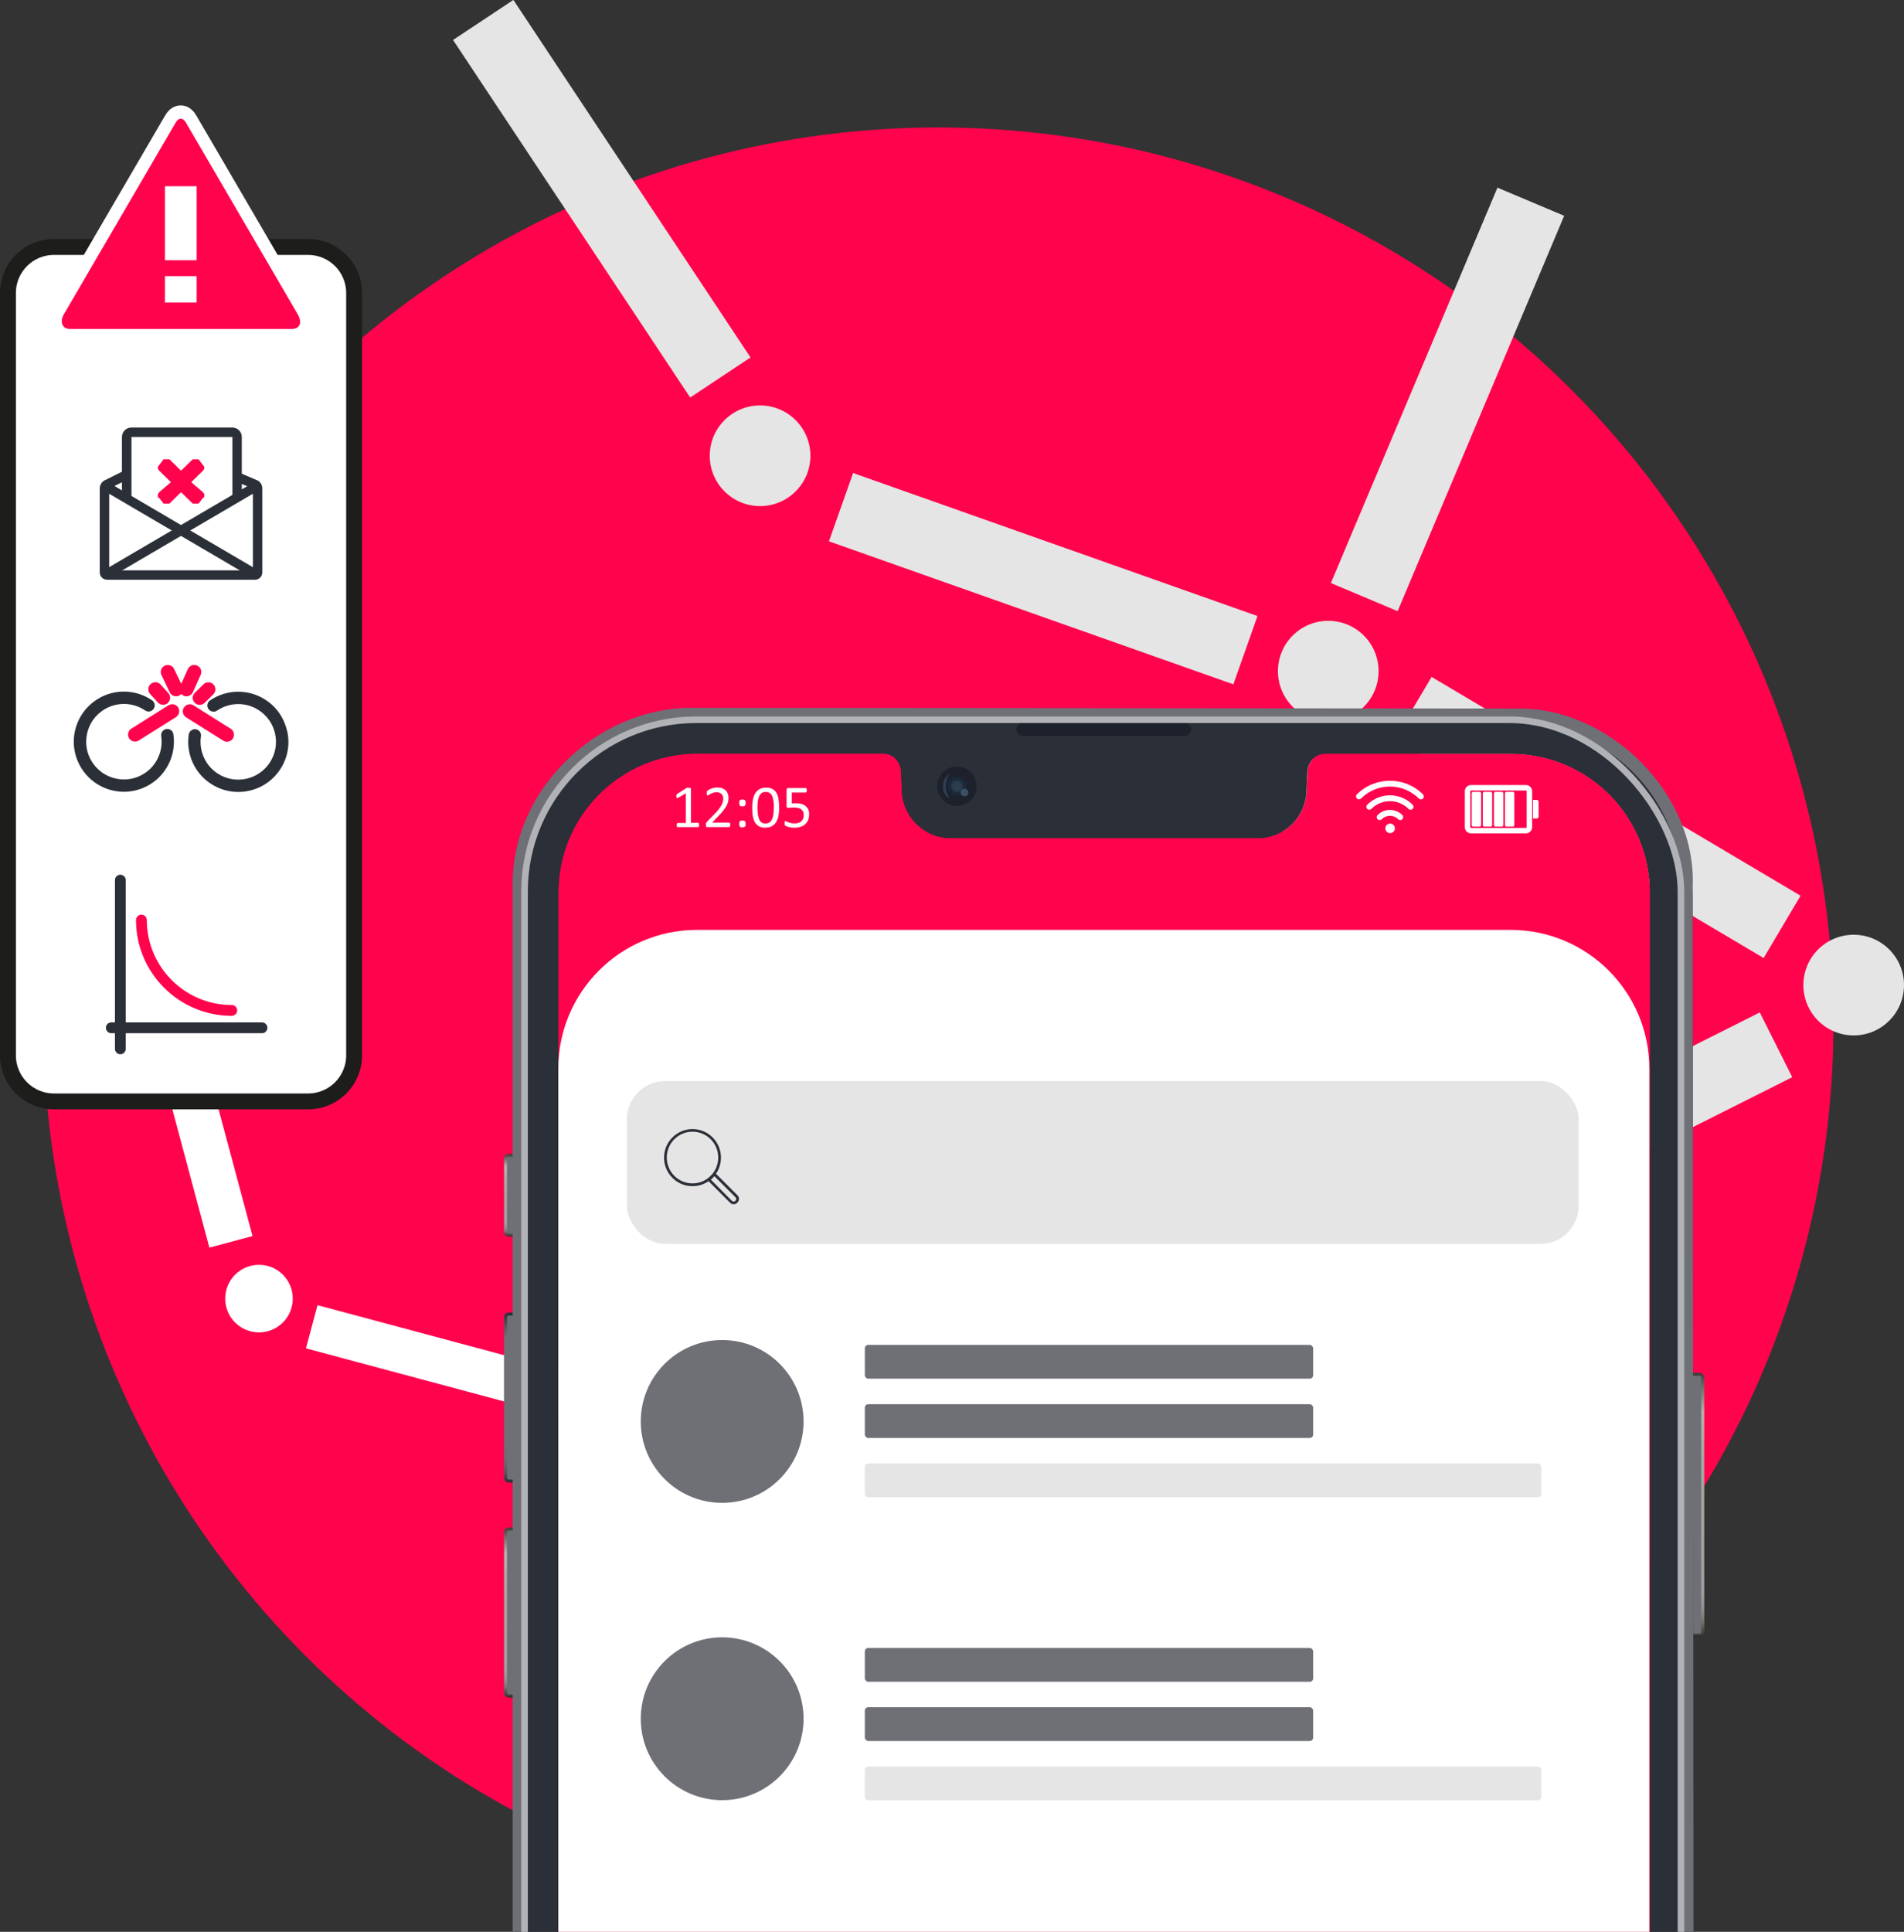 <?xml version="1.0" encoding="UTF-8"?>
<svg xmlns="http://www.w3.org/2000/svg" xmlns:xlink="http://www.w3.org/1999/xlink" id="Ebene_2" viewBox="0 0 239.53 242.96">
  <rect x="0" y="0" width="239.53" height="242.96" fill="#333333" stroke="none"/>
  <defs>
    <style>.cls-1{fill:url(#_무제_그라디언트_14);opacity:.4;}.cls-2,.cls-3,.cls-4{fill:#fff;}.cls-5,.cls-6,.cls-7,.cls-8,.cls-9{fill:#6e7076;}.cls-10{fill:#2b2f38;}.cls-3{stroke:#fff;stroke-width:3px;}.cls-3,.cls-6,.cls-11,.cls-7,.cls-4,.cls-8,.cls-9{stroke-miterlimit:10;}.cls-6{stroke:url(#_무제_그라디언트_197);}.cls-6,.cls-7,.cls-8,.cls-9{stroke-width:.39px;}.cls-11{stroke:#b0b2b5;stroke-width:.83px;}.cls-11,.cls-12,.cls-13{fill:none;}.cls-14{fill:#d08777;}.cls-15{fill-rule:evenodd;}.cls-15,.cls-16{fill:#ff034d;}.cls-17{fill:#5f85a5;opacity:.47;}.cls-7{stroke:url(#Unbenannter_Verlauf_21);}.cls-4{stroke:#1d1d1b;stroke-width:2px;}.cls-18{fill:#e5e5e5;}.cls-19{fill:#1d212b;}.cls-13{clip-path:url(#clippath);}.cls-8{stroke:url(#_무제_그라디언트_197-2);}.cls-9{stroke:url(#_무제_그라디언트_197-3);}.cls-20{fill:#446087;opacity:.46;}</style>
    <clipPath id="clippath">
      <rect class="cls-12" x="60.13" y="85.7" width="157.54" height="157.27"></rect>
    </clipPath>
    <linearGradient id="_무제_그라디언트_197" x1="64.98" y1="213.49" x2="64.98" y2="192.11" gradientUnits="userSpaceOnUse">
      <stop offset="0" stop-color="#282825"></stop>
      <stop offset=".01" stop-color="#3e3e3b"></stop>
      <stop offset=".04" stop-color="#5c5c59"></stop>
      <stop offset=".06" stop-color="#767572"></stop>
      <stop offset=".09" stop-color="#898886"></stop>
      <stop offset=".12" stop-color="#979593"></stop>
      <stop offset=".16" stop-color="#9f9d9b"></stop>
      <stop offset=".23" stop-color="#a2a09e"></stop>
      <stop offset=".51" stop-color="#a5a19f"></stop>
      <stop offset=".72" stop-color="#aea8a5"></stop>
      <stop offset=".85" stop-color="#b9afab"></stop>
      <stop offset=".88" stop-color="#a39b97"></stop>
      <stop offset=".95" stop-color="#6d6864"></stop>
      <stop offset="1" stop-color="#3e3d39"></stop>
    </linearGradient>
    <linearGradient id="_무제_그라디언트_197-2" x1="212.84" y1="205.87" x2="212.84" y2="172.65" xlink:href="#_무제_그라디언트_197"></linearGradient>
    <linearGradient id="Unbenannter_Verlauf_21" x1="64.98" y1="186.45" x2="64.98" y2="165.07" gradientUnits="userSpaceOnUse">
      <stop offset="0" stop-color="#2b2f38"></stop>
      <stop offset=".03" stop-color="#42454d"></stop>
      <stop offset=".06" stop-color="#55585f"></stop>
      <stop offset=".1" stop-color="#63656c"></stop>
      <stop offset=".15" stop-color="#6b6d73"></stop>
      <stop offset=".23" stop-color="#6e7076"></stop>
      <stop offset=".79" stop-color="#6e7076"></stop>
      <stop offset=".85" stop-color="#6e7076"></stop>
      <stop offset=".91" stop-color="#585b62"></stop>
      <stop offset="1" stop-color="#2b2f38"></stop>
    </linearGradient>
    <linearGradient id="_무제_그라디언트_197-3" y1="155.52" y2="145.14" xlink:href="#_무제_그라디언트_197"></linearGradient>
    <radialGradient id="_무제_그라디언트_14" cx="120.39" cy="98.88" fx="120.39" fy="98.88" r="1.21" gradientUnits="userSpaceOnUse">
      <stop offset="0" stop-color="#456780"></stop>
      <stop offset=".35" stop-color="#43657e"></stop>
      <stop offset=".48" stop-color="#3c5e77"></stop>
      <stop offset=".58" stop-color="#31526c"></stop>
      <stop offset=".66" stop-color="#21405c"></stop>
      <stop offset=".7" stop-color="#14334f"></stop>
    </radialGradient>
  </defs>
  <g id="Ebene_1-2">
    <circle class="cls-16" cx="118.06" cy="128.63" r="112.6"></circle>
    <circle class="cls-18" cx="95.62" cy="57.32" r="6.33"></circle>
    <circle class="cls-18" cx="167.1" cy="84.41" r="6.33"></circle>
    <circle class="cls-18" cx="233.2" cy="123.89" r="6.33"></circle>
    <circle class="cls-18" cx="164.76" cy="160.79" r="6.33"></circle>
    <circle class="cls-18" cx="104.97" cy="208.67" r="6.33"></circle>
    <rect class="cls-18" x="160.64" y="95.46" width="9.11" height="53.96" transform="translate(5.05 -6.53) rotate(2.3)"></rect>
    <rect class="cls-18" x="126.68" y="45.8" width="9.11" height="53.96" transform="translate(18.88 172.25) rotate(-70.53)"></rect>
    <rect class="cls-18" x="177.55" y="23.26" width="9.11" height="53.96" transform="translate(33.8 -66.78) rotate(22.85)"></rect>
    <rect class="cls-18" x="196.42" y="75.82" width="9.11" height="53.96" transform="translate(10.07 223.27) rotate(-59.34)"></rect>
    <rect class="cls-18" x="194.78" y="116.53" width="9.11" height="53.96" transform="translate(238.09 -99.03) rotate(63.33)"></rect>
    <rect class="cls-18" x="129.43" y="157.45" width="9.11" height="53.96" transform="translate(193.99 -35.49) rotate(51.26)"></rect>
    <rect class="cls-18" x="71.15" y="-1.98" width="9.11" height="53.96" transform="translate(-1.2 46.01) rotate(-33.56)"></rect>
    <rect class="cls-2" x="52.46" y="154.54" width="5.62" height="33.23" transform="translate(-124.36 180.25) rotate(-75)"></rect>
    <circle class="cls-2" cx="32.58" cy="163.32" r="4.25"></circle>
    <rect class="cls-2" x="21.95" y="123.52" width="5.62" height="33.23" transform="translate(-35.43 11.18) rotate(-15)"></rect>
    <g class="cls-13">
      <rect class="cls-6" x="63.6" y="192.31" width="2.75" height="20.99" rx=".39" ry=".39"></rect>
      <rect class="cls-8" x="211.46" y="172.84" width="2.75" height="32.83" rx=".39" ry=".39"></rect>
      <rect class="cls-7" x="63.6" y="165.27" width="2.75" height="20.99" rx=".39" ry=".39"></rect>
      <rect class="cls-9" x="63.6" y="145.33" width="2.75" height="10" rx=".39" ry=".39"></rect>
      <path class="cls-10" d="m189.55,89.27l-101.26.03c-13.27,0-23.58,10.15-23.58,23.42l.14,261.94c0,12.23,10.36,21.66,22.59,21.66l103.47.05c11.82-.72,21.49-9.9,22.24-21.96l-.22-261.65c0-13.27-10.12-23.49-23.39-23.49Zm17.97,284.14c0,9.64-7.81,17.45-17.45,17.45h-102.35c-9.64,0-17.45-7.81-17.45-17.45V112.27c0-9.64,7.81-17.45,17.45-17.45h23.47c.32.02.93.11,1.43.63.7.72.7,1.6.7,1.77l.08,2.04h0c0,3.4,2.78,6.19,6.19,6.19h38.64c3.38,0,6.14-2.76,6.14-6.14h0s.1-2.08.1-2.08c0-.16,0-1.05.7-1.77.5-.51,1.11-.61,1.43-.63h23.49c9.64,0,17.45,7.81,17.45,17.45v261.14Z"></path>
      <rect class="cls-19" x="127.86" y="90.9" width="22" height="1.67" rx=".83" ry=".83"></rect>
      <path class="cls-5" d="m190.78,89.11l-103.82-.09c-11.87,0-22.75,10.37-22.46,22.6v262.49c0,12.51,10.7,22.32,23.04,22.32l102.94-.05c12.22-.25,22.12-9.93,22.68-21.82l-.22-262.91c.61-11.71-10.46-22.8-22.17-22.53Zm20.29,284.34c0,12.15-8.84,20.19-20.89,21.09l-102.41-.03c-11.82.18-21.36-9.65-21.36-21.07l-.05-261.45c0-11.41,8.92-21.23,21.16-21.34h101.43c13.1,0,22.52,9.33,22.52,21.22l-.39,261.57Z"></path>
      <rect class="cls-11" x="65.99" y="90.52" width="145.48" height="304.21" rx="21.61" ry="21.61"></rect>
      <circle class="cls-14" cx="120.39" cy="98.88" r="2.32"></circle>
      <circle class="cls-19" cx="120.39" cy="98.88" r="2.48"></circle>
      <circle class="cls-1" cx="120.39" cy="98.88" r="1.21"></circle>
      <circle class="cls-17" cx="121.34" cy="99.67" r=".47"></circle>
      <path class="cls-20" d="m119.49,97.35s-.45.46-.51,1.48c-.05.86.51,1.58.51,1.58,0,0-.9-.3-.85-1.6.04-1.2.85-1.46.85-1.46Z"></path>
      <path class="cls-16" d="m207.54,373.39c0,9.64-7.81,17.45-17.45,17.45h-102.35c-9.64,0-17.45-7.81-17.45-17.45V112.25c0-9.64,7.81-17.45,17.45-17.45h23.47c.32.02.93.11,1.43.63.7.72.7,1.6.7,1.77l.08,2.04h0c0,3.4,2.78,6.19,6.19,6.19h38.64c3.38,0,6.14-2.76,6.14-6.14h0s.1-2.08.1-2.08c0-.16,0-1.05.7-1.77.5-.51,1.11-.61,1.43-.63h23.49c9.64,0,17.45,7.81,17.45,17.45v261.14Z"></path>
      <path class="cls-2" d="m207.49,373.66c0,9.64-7.81,17.45-17.45,17.45h-102.35c-9.64,0-17.45-7.81-17.45-17.45v-239.26c0-9.64,7.81-17.45,17.45-17.45h102.35c9.64,0,17.45,7.81,17.45,17.45v239.26Z"></path>
      <path class="cls-2" d="m176.16,103.14c-.09,0-.19-.04-.26-.11-.28-.28-.65-.43-1.04-.43h0c-.39,0-.76.15-1.04.43-.14.14-.38.14-.52,0-.14-.14-.14-.38,0-.52.42-.42.97-.65,1.56-.65h0c.59,0,1.14.23,1.56.65.14.14.14.38,0,.52-.07.07-.17.11-.26.11Z"></path>
      <path class="cls-2" d="m177.46,101.84c-.09,0-.19-.04-.26-.11-1.29-1.29-3.39-1.29-4.68,0-.14.14-.38.14-.52,0-.14-.14-.14-.38,0-.52,1.58-1.58,4.15-1.58,5.72,0,.14.14.14.38,0,.52-.07.07-.17.11-.26.11Z"></path>
      <path class="cls-2" d="m178.76,100.54c-.09,0-.19-.04-.26-.11-2.01-2.01-5.28-2.01-7.28,0-.14.14-.38.14-.52,0s-.14-.38,0-.52c2.29-2.29,6.03-2.29,8.32,0,.14.14.14.38,0,.52-.07.07-.17.11-.26.11Z"></path>
      <circle class="cls-2" cx="174.88" cy="104.18" r=".6"></circle>
      <path class="cls-2" d="m192.75,99.5v4.54c0,.21-.09.4-.23.54s-.33.23-.54.23h-6.93c-.21,0-.4-.09-.54-.23-.14-.14-.23-.33-.23-.54v-4.54c0-.21.09-.4.23-.54.14-.14.33-.23.54-.23h6.93c.21,0,.4.09.54.23s.23.33.23.54h0Zm-.69,4.54v-4.54s0-.04-.02-.06c-.01-.01-.03-.02-.06-.02h-6.93s-.04,0-.06.02c-.01.01-.02.03-.02.06v4.54s0,.04.02.06c.01.01.03.02.06.02h6.93s.04,0,.06-.02c.01-.01.02-.03.02-.06h0Z"></path>
      <path class="cls-2" d="m193.56,100.83v1.88c0,.12-.1.23-.23.23h-.47v-2.34h.47c.12,0,.23.1.23.23h0Z"></path>
      <path class="cls-2" d="m185.15,99.77v4c0,.1.08.18.18.18h.82c.1,0,.18-.08.18-.18v-4c0-.1-.08-.18-.18-.18h-.82c-.1,0-.18.08-.18.18h0Z"></path>
      <path class="cls-2" d="m186.54,99.77v4c0,.1.08.18.18.18h.82c.1,0,.18-.08.18-.18v-4c0-.1-.08-.18-.18-.18h-.82c-.1,0-.18.08-.18.18h0Z"></path>
      <path class="cls-2" d="m187.94,99.77v4c0,.1.08.18.18.18h.82c.1,0,.18-.08.18-.18v-4c0-.1-.08-.18-.18-.18h-.82c-.1,0-.18.08-.18.18h0Z"></path>
      <path class="cls-2" d="m189.33,99.77v4c0,.1.08.18.18.18h.82c.1,0,.18-.08.18-.18v-4c0-.1-.08-.18-.18-.18h-.82c-.1,0-.18.08-.18.18h0Z"></path>
      <rect class="cls-18" x="78.87" y="135.96" width="119.73" height="20.48" rx="4.79" ry="4.79"></rect>
      <path class="cls-10" d="m87.12,149.18c-.96,0-1.86-.37-2.53-1.05-1.4-1.4-1.4-3.68,0-5.08.68-.68,1.58-1.05,2.53-1.05s1.86.37,2.53,1.05c1.4,1.4,1.4,3.68,0,5.08-.68.68-1.58,1.05-2.53,1.05Zm0-6.85c-.87,0-1.68.34-2.29.95-1.26,1.27-1.26,3.33,0,4.6.61.61,1.43.95,2.29.95s1.68-.34,2.29-.95c1.26-1.27,1.26-3.34,0-4.6-.61-.61-1.43-.95-2.29-.95Z"></path>
      <path class="cls-10" d="m92.29,151.45c-.17,0-.33-.07-.45-.19l-2.89-2.9.93-.93,2.9,2.9c.25.25.25.65,0,.9l-.03.03c-.12.12-.28.19-.45.19Zm-2.86-3.09l2.65,2.67c.11.11.31.11.42,0l.03-.03c.12-.12.12-.3,0-.42l-2.66-2.66-.45.45Z"></path>
      <circle class="cls-5" cx="90.85" cy="178.77" r="10.24"></circle>
      <path class="cls-2" d="m87.95,103.77s0,.09-.01.12-.02.06-.03.08-.03.03-.04.04c-.02,0-.03.01-.05.01h-2.56s-.03,0-.05-.01-.03-.02-.04-.04c-.02-.02-.03-.05-.03-.08s-.01-.07-.01-.12c0-.05,0-.08.01-.12s.02-.06.03-.08c.01-.02.03-.04.04-.05.02-.01.03-.02.05-.02h1.02v-3.73l-.95.56s-.09.04-.11.05c-.03,0-.05,0-.07-.02s-.03-.04-.04-.08c0-.04-.01-.09-.01-.14,0-.04,0-.08,0-.11,0-.03.01-.06.02-.08s.02-.04.03-.05c.01-.02.03-.03.05-.05l1.13-.72s.02-.01.04-.02.03-.01.06-.02.05,0,.08,0,.07,0,.11,0c.06,0,.11,0,.15,0s.07.01.09.02.04.02.05.03.01.03.01.04v4.3h.89s.04,0,.06.02.03.03.04.05c.01.02.02.05.03.08,0,.03,0,.07,0,.12Z"></path>
      <path class="cls-2" d="m91.87,103.74s0,.09-.01.12-.02.06-.03.09c-.01.02-.03.04-.05.05-.02.01-.04.02-.06.02h-2.71s-.07,0-.09-.01c-.03,0-.05-.02-.07-.04-.02-.02-.03-.05-.04-.09s-.01-.08-.01-.14c0-.05,0-.09,0-.13s.01-.07.03-.1c.01-.03.03-.06.05-.09.02-.03.05-.06.08-.09l.98-1.01c.23-.23.41-.44.54-.62s.24-.35.32-.5.12-.29.15-.41c.02-.12.04-.24.04-.35s-.02-.21-.05-.31-.09-.18-.16-.26c-.07-.07-.16-.13-.26-.17-.1-.04-.22-.06-.36-.06-.16,0-.3.02-.43.06s-.24.09-.33.14c-.1.05-.18.1-.24.14-.06.04-.11.06-.14.06-.02,0-.04,0-.05-.02s-.03-.03-.04-.05-.02-.05-.02-.09,0-.08,0-.14c0-.04,0-.07,0-.1s0-.05.01-.07c0-.02.01-.04.02-.06s.03-.04.06-.07.08-.06.16-.11c.07-.05.17-.09.28-.13.11-.04.23-.08.37-.11.13-.03.28-.05.43-.05.24,0,.45.03.62.1.18.07.33.16.44.27.12.12.2.25.26.41s.09.32.09.49c0,.16-.01.31-.04.47s-.09.32-.18.5-.22.38-.39.6-.39.48-.67.76l-.78.81h2.13s.04,0,.06.02c.02.01.03.03.05.05s.02.05.03.09.01.07.01.12Z"></path>
      <path class="cls-2" d="m93.8,100.99c0,.08,0,.15-.02.2-.01.06-.03.1-.07.13s-.07.06-.12.07-.11.02-.19.02-.15,0-.2-.02-.09-.04-.12-.07-.05-.08-.06-.13c-.01-.06-.02-.12-.02-.2,0-.09,0-.16.02-.21.01-.06.03-.1.06-.14s.07-.06.12-.07.12-.02.2-.02.14,0,.19.02.09.04.12.07.05.08.07.14c.01.06.02.13.02.21Zm0,2.63c0,.08,0,.15-.02.21-.01.06-.03.1-.07.13s-.07.06-.12.07-.11.02-.19.02-.15,0-.2-.02-.09-.04-.12-.07-.05-.08-.06-.13c-.01-.06-.02-.12-.02-.21s0-.15.02-.21c.01-.06.03-.1.06-.13s.07-.06.12-.07.12-.02.2-.02.14,0,.19.02.09.04.12.07.05.08.07.13c.01.06.02.13.02.21Z"></path>
      <path class="cls-2" d="m98.03,101.56c0,.38-.03.72-.09,1.03s-.16.58-.3.8-.32.4-.54.52-.5.18-.82.18c-.31,0-.57-.05-.78-.16-.21-.11-.38-.27-.51-.48s-.22-.48-.28-.79-.08-.67-.08-1.07c0-.37.03-.72.09-1.03s.16-.58.3-.8.32-.4.54-.52.49-.18.82-.18.57.05.78.16c.21.11.38.27.51.48s.22.48.27.79.08.67.08,1.07Zm-.67.05c0-.24,0-.46-.03-.66s-.04-.37-.08-.51c-.03-.15-.08-.28-.13-.38-.06-.11-.12-.2-.2-.26s-.16-.12-.26-.15c-.1-.03-.21-.05-.33-.05-.21,0-.39.05-.52.15s-.24.24-.32.42c-.08.18-.13.38-.16.62s-.04.49-.04.76c0,.37.02.68.06.93s.1.46.18.63c.08.16.19.28.31.35s.28.11.46.11c.14,0,.26-.02.37-.07.11-.05.2-.11.28-.19s.14-.19.19-.3.09-.25.12-.39.05-.3.06-.47c.01-.17.02-.34.02-.52Z"></path>
      <path class="cls-2" d="m101.78,102.45c0,.26-.04.5-.13.7s-.21.38-.37.52-.35.25-.58.32c-.22.07-.47.11-.74.11-.15,0-.3-.01-.43-.03s-.26-.05-.36-.08-.19-.06-.26-.09-.11-.05-.13-.07c-.02-.02-.03-.03-.04-.05s-.02-.03-.02-.05-.01-.05-.01-.08,0-.07,0-.12c0-.04,0-.08,0-.12,0-.03.01-.06.02-.08s.02-.04.04-.05.03-.02.05-.02c.03,0,.06.02.12.05s.12.07.21.1.2.07.33.1c.13.03.29.05.47.05.17,0,.32-.02.47-.06s.26-.1.36-.19c.1-.09.18-.19.24-.32s.09-.29.09-.48c0-.16-.03-.29-.07-.41-.05-.12-.13-.22-.23-.3-.1-.08-.23-.14-.39-.18s-.34-.06-.56-.06c-.15,0-.29,0-.4.02s-.21.02-.31.02c-.07,0-.12-.02-.15-.05s-.05-.1-.05-.19v-2c0-.08.02-.15.06-.19.04-.04.09-.06.17-.06h2.17s.04,0,.06.02c.02.01.04.03.05.05s.02.05.03.09.01.08.01.12c0,.09-.01.16-.04.21s-.06.08-.1.08h-1.75v1.37c.08-.01.17-.02.26-.02.09,0,.19,0,.31,0,.27,0,.51.03.71.1.2.07.37.16.5.28s.24.27.31.44.1.37.1.58Z"></path>
      <circle class="cls-5" cx="90.85" cy="216.16" r="10.24"></circle>
      <rect class="cls-5" x="108.8" y="207.26" width="56.4" height="4.25" rx=".43" ry=".43"></rect>
      <rect class="cls-5" x="108.8" y="214.71" width="56.4" height="4.25" rx=".43" ry=".43"></rect>
      <rect class="cls-18" x="108.8" y="222.17" width="85.1" height="4.25" rx=".43" ry=".43"></rect>
      <rect class="cls-5" x="108.8" y="169.14" width="56.4" height="4.25" rx=".43" ry=".43"></rect>
      <rect class="cls-5" x="108.8" y="176.6" width="56.4" height="4.25" rx=".43" ry=".43"></rect>
      <rect class="cls-18" x="108.8" y="184.05" width="85.1" height="4.25" rx=".43" ry=".43"></rect>
    </g>
    <path class="cls-4" d="m38.76,31.06c3.2,0,5.79,2.59,5.79,5.79v95.88c0,3.2-2.59,5.79-5.79,5.79H6.79c-3.2,0-5.79-2.59-5.79-5.79V36.85c0-3.2,2.59-5.79,5.79-5.79h31.97Z"></path>
    <path class="cls-10" d="m20.93,91.69c-.42.06-.71.46-.65.88.28,1.87-.57,3.73-2.16,4.73-1.07.68-2.34.89-3.58.61-1.24-.28-2.29-1.03-2.97-2.1-.68-1.07-.89-2.35-.61-3.58.28-1.24,1.03-2.29,2.1-2.97,1.6-1,3.64-.97,5.2.09.35.24.83.15,1.07-.21.12-.17.16-.38.12-.58-.04-.2-.16-.38-.33-.49-2.07-1.41-4.78-1.46-6.89-.12-1.42.9-2.41,2.29-2.79,3.93-.37,1.64-.08,3.33.81,4.75.9,1.42,2.29,2.41,3.93,2.79.46.1.93.16,1.41.16,1.18,0,2.34-.34,3.35-.97,2.11-1.33,3.24-3.79,2.87-6.27-.06-.43-.44-.71-.88-.65Z"></path>
    <path class="cls-10" d="m36.1,91.89c-.37-1.64-1.36-3.04-2.78-3.93-2.11-1.33-4.82-1.28-6.89.12-.17.12-.29.29-.33.5-.04.2,0,.41.12.58.12.17.29.29.5.33.21.04.41,0,.58-.12,1.57-1.06,3.61-1.1,5.2-.09,1.07.68,1.82,1.73,2.1,2.97.28,1.24.06,2.51-.61,3.58-1.4,2.22-4.33,2.89-6.55,1.49-1.59-1-2.44-2.86-2.16-4.73.03-.2-.02-.41-.14-.57-.12-.17-.31-.27-.52-.31-.41-.05-.81.25-.87.65-.37,2.48.75,4.94,2.87,6.27,1,.63,2.16.97,3.35.97,2.18,0,4.18-1.1,5.34-2.94.9-1.42,1.19-3.11.81-4.75Z"></path>
    <path class="cls-16" d="m21.86,88.59c-.23-.05-.47-.01-.67.11l-4.67,2.94c-.2.13-.34.32-.39.55-.05.23-.01.47.11.67.16.26.44.41.75.41.17,0,.33-.05.47-.14l4.67-2.94c.2-.13.34-.32.39-.55.05-.23.01-.47-.11-.67-.12-.2-.32-.34-.55-.39Z"></path>
    <path class="cls-16" d="m29.41,92.2c-.05-.23-.19-.43-.39-.55l-4.67-2.94c-.41-.26-.96-.14-1.22.28-.13.2-.17.44-.11.67.05.23.19.43.39.55l4.67,2.94c.14.09.3.14.47.14.31,0,.59-.15.75-.41.13-.2.17-.44.11-.67Z"></path>
    <path class="cls-16" d="m19.87,88.35h0c.17.19.41.29.65.29.22,0,.43-.08.59-.23.17-.16.28-.38.29-.61.01-.24-.07-.46-.23-.64l-.97-1.07c-.16-.18-.38-.28-.61-.29-.23-.01-.46.07-.64.23-.17.16-.28.37-.29.61-.01.24.07.46.23.64l.97,1.07Z"></path>
    <path class="cls-16" d="m24.24,87.75h0c0,.24.09.46.25.63.17.17.39.27.63.27s.45-.09.62-.25l1.09-1.07c.17-.16.26-.39.27-.62,0-.24-.09-.46-.25-.63-.16-.17-.38-.26-.62-.27h-.01c-.23,0-.45.09-.62.25l-1.09,1.07c-.17.16-.26.39-.27.62Z"></path>
    <path class="cls-16" d="m23.46,87.57c.35,0,.66-.2.81-.52l.98-2.18c.2-.44,0-.97-.45-1.17-.44-.19-.97,0-1.17.45l-.83,1.85-.9-1.87c-.1-.21-.28-.38-.51-.45-.22-.08-.46-.07-.67.04-.21.1-.37.28-.45.5-.08.22-.06.46.04.67l1.04,2.18c.2.43.76.62,1.18.42.11-.05.2-.12.28-.21.08.09.18.16.3.22.11.05.23.08.36.08Z"></path>
    <path class="cls-10" d="m32.96,128.58H15.82v-17.89c0-.37-.3-.68-.68-.68s-.68.31-.68.68v17.89h-.46c-.38,0-.68.31-.68.68s.3.68.68.68h.46v1.97c0,.37.3.68.68.68s.68-.31.68-.68v-1.97h17.14c.38,0,.68-.31.68-.68s-.31-.68-.68-.68Z"></path>
    <path class="cls-16" d="m29.16,127.76c.38,0,.68-.31.68-.68s-.3-.68-.68-.68c-5.9,0-10.69-4.8-10.69-10.69,0-.37-.31-.68-.68-.68s-.68.31-.68.68c0,6.65,5.41,12.05,12.05,12.05Z"></path>
    <polygon class="cls-2" points="14.85 34.31 21.17 20.22 24.74 20.22 30.42 32 32.31 38.73 21.17 39.57 13.17 38.1 14.85 34.31"></polygon>
    <path class="cls-3" d="m37.36,39.21h0l-13.96-23.93c-.4-.72-.96-.68-1.33,0l-13.96,23.93c-.62.91-.41,1.99.66,1.99h27.92c1.09,0,1.39-.9.66-1.99"></path>
    <path class="cls-15" d="m37.37,39.38l-13.96-23.93c-.4-.72-.96-.68-1.33,0l-13.96,23.93c-.62.91-.41,1.99.66,1.99h27.92c1.09,0,1.39-.9.66-1.99h0Zm-12.63-1.33h-3.99v-3.32h3.99v3.32h0Zm0-5.32h-3.99v-9.31h3.99v9.31h0Z"></path>
    <polyline class="cls-2" points="13.18 61.1 22.74 55.5 32.37 61 32.37 61.1"></polyline>
    <polygon class="cls-10" points="13.25 61.23 13.1 60.97 22.74 55.32 32.52 60.92 32.52 61.1 32.31 61.1 32.29 61.13 22.74 55.67 13.25 61.23"></polygon>
    <path class="cls-2" d="m17.8,54.36h10.18c1.02,0,1.86.83,1.86,1.86v11.62h-13.89v-11.62c0-1.02.83-1.86,1.86-1.86Z"></path>
    <path class="cls-10" d="m29.98,67.99h-14.19v-13.08c0-.38.31-.7.7-.7h12.79c.38,0,.7.31.7.7v13.08Zm-13.89-.3h13.6v-12.78c0-.22-.18-.4-.4-.4h-12.79c-.22,0-.4.18-.4.4v12.78Z"></path>
    <path class="cls-10" d="m30.42,68.43h-15.08v-13.47c0-.66.53-1.19,1.19-1.19h12.7c.66,0,1.19.53,1.19,1.19v13.47Zm-13.89-1.18h12.71v-12.29h-12.7s0,12.29,0,12.29Z"></path>
    <polygon class="cls-2" points="13.21 61.1 13.14 61.1 13.14 72.22 22.77 66.71 13.21 61.1"></polygon>
    <path class="cls-10" d="m12.99,72.47v-11.52h.26l9.82,5.76-10.07,5.76Zm.3-11.15v10.64l9.19-5.25-9.19-5.39Z"></path>
    <polygon class="cls-2" points="32.4 61.2 22.77 66.71 32.33 72.32 32.4 72.32 32.4 61.2"></polygon>
    <path class="cls-10" d="m32.55,72.46h-.26l-.03-.02-9.78-5.74,10.07-5.76v11.52Zm-9.48-5.75l9.19,5.39v-10.64l-9.19,5.25Z"></path>
    <polygon class="cls-2" points="13.14 72.22 13.14 72.32 32.33 72.32 22.77 66.71 17.31 69.83 13.14 72.22"></polygon>
    <path class="cls-10" d="m32.88,72.46H12.99v-.33l9.78-5.59,10.11,5.93Zm-19.35-.3h18.26l-9.02-5.29-9.25,5.29Z"></path>
    <path class="cls-10" d="m32.07,72.91H13.47c-.51,0-.92-.41-.92-.92v-10.57c0-.4.22-.78.56-.98l.04-.02,2.45-1.22.53,1.06-2.39,1.19v10.28h18.08v-10.27l-2.21-.94.46-1.09,2.37,1.01c.35.2.56.58.56.98v10.57c0,.51-.41.92-.92.92Z"></path>
    <rect class="cls-10" x="22.18" y="55.63" width="1.18" height="22.17" transform="translate(-46.29 52.61) rotate(-59.61)"></rect>
    <rect class="cls-10" x="11.69" y="66.12" width="22.17" height="1.18" transform="translate(-30.61 20.68) rotate(-30.38)"></rect>
    <path class="cls-15" d="m25.53,62.62l-.55.72h-.73l-1.47-1.44-1.47,1.44h-.73l-.55-.72c-.18,0-.18-.18-.18-.36,0,0,0-.18.18-.36l1.47-1.26-1.47-1.44q-.18-.18-.18-.36t.18-.36l.55-.72h.73l1.47,1.44,1.47-1.44h.73l.55.72q.18.18.18.36,0,.18-.18.36l-1.47,1.44,1.47,1.26c.18.18.18.36.18.36,0,.18,0,.36-.18.36h0Z"></path>
  </g>
</svg>
